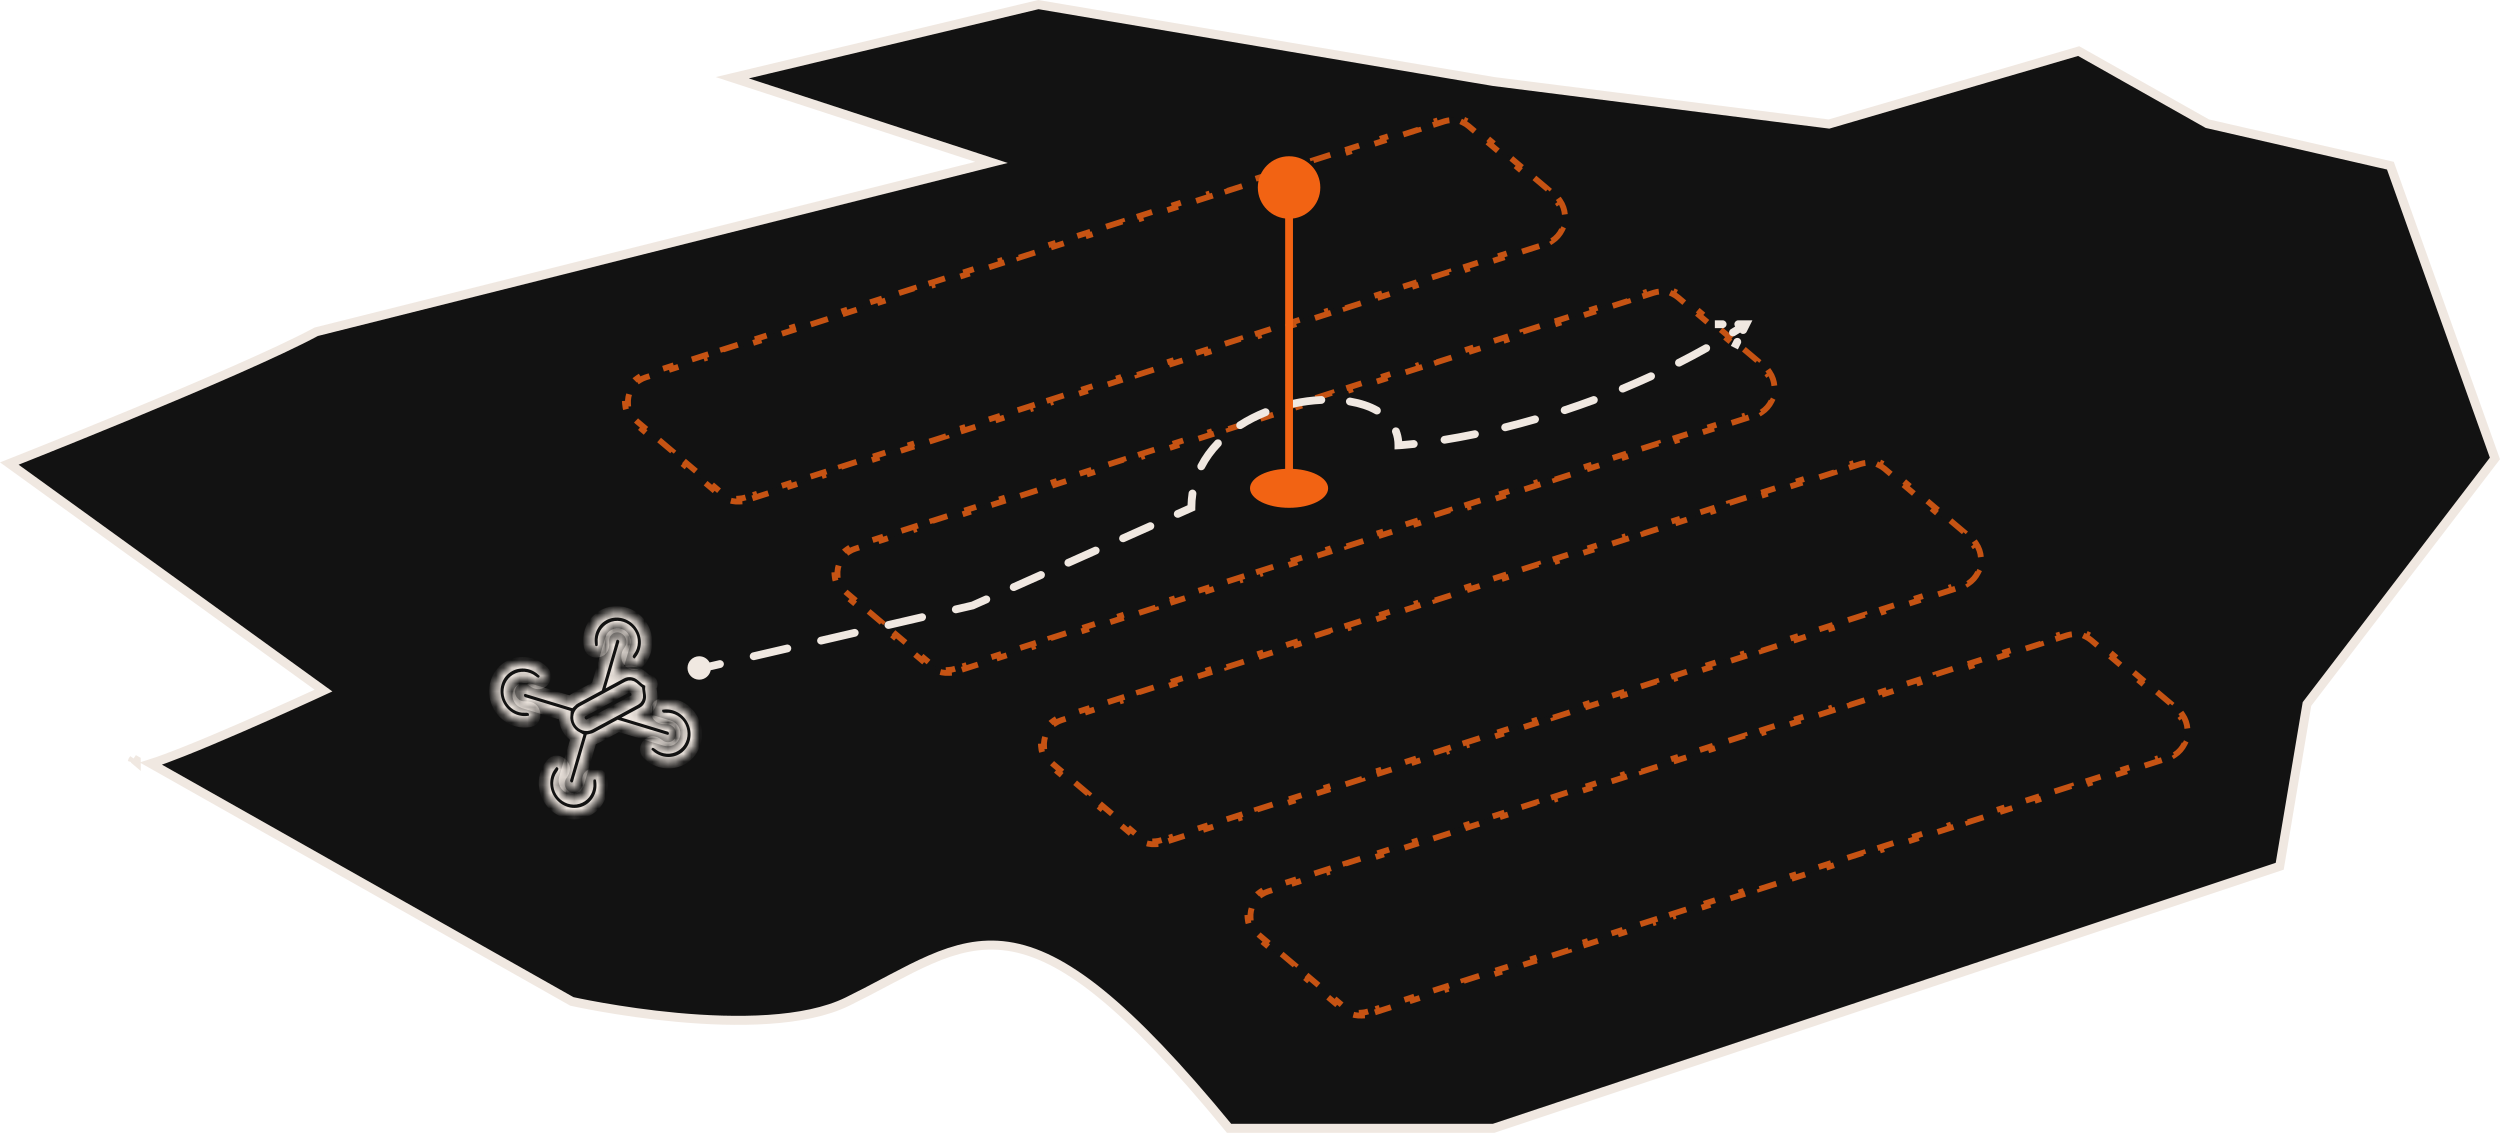 <svg width="320" height="145" viewBox="0 0 320 145" fill="none" xmlns="http://www.w3.org/2000/svg">
<path d="M17.114 97.16L16.941 97.466C16.948 97.391 17.004 97.29 17.114 97.16ZM17.114 97.16L17.506 97.381C17.517 97.427 17.519 97.468 17.517 97.502L17.114 97.16ZM125.012 20.166L126.914 20.787L124.973 21.274L40.479 42.464C35.558 45.114 25.51 49.42 16.705 53.059C12.277 54.889 8.154 56.554 5.138 57.762C3.63 58.366 2.398 58.855 1.544 59.194C1.418 59.244 1.301 59.29 1.192 59.333L40.606 87.815L41.407 88.393L40.51 88.806L40.269 88.282C40.51 88.806 40.51 88.806 40.51 88.806L40.509 88.807L40.507 88.808L40.497 88.812L40.457 88.831L40.304 88.901L40.119 88.986C40.007 89.037 39.873 89.099 39.718 89.169C39.212 89.401 38.483 89.732 37.596 90.133C35.822 90.934 33.412 92.012 30.869 93.117C28.326 94.223 25.646 95.357 23.334 96.272C21.802 96.878 20.409 97.397 19.32 97.743L73.196 128.18C73.241 128.19 73.304 128.204 73.385 128.221C73.565 128.26 73.831 128.316 74.174 128.386C74.861 128.525 75.855 128.719 77.084 128.933C79.542 129.363 82.935 129.879 86.678 130.223C90.422 130.567 94.504 130.737 98.343 130.481C102.19 130.224 105.748 129.541 108.471 128.206C110.147 127.385 111.707 126.56 113.197 125.771C113.488 125.617 113.776 125.464 114.062 125.313C115.808 124.392 117.467 123.535 119.09 122.832C122.342 121.422 125.492 120.611 129.006 121.126C132.512 121.639 136.303 123.462 140.871 127.167C145.398 130.839 150.721 136.387 157.32 144.423L191.182 144.423L291.804 110.878L295.27 90.252L295.294 90.111L295.381 89.997L319.351 58.681L305.972 21.206L282.623 15.851L282.541 15.833L282.468 15.792L266.069 6.54L234.223 15.843L234.107 15.877L233.988 15.861L191.203 10.436L191.191 10.435L191.179 10.433L132.906 0.588L93.733 9.95L125.012 20.166Z" fill="#121212" stroke="#F0E8E1" stroke-width="1.154"/>
<path opacity="0.8" d="M175.117 129.469C174.851 129.554 174.579 129.604 174.307 129.62L174.329 129.994C173.713 130.029 173.097 129.907 172.541 129.639L172.704 129.301C172.459 129.183 172.226 129.033 172.013 128.853L171.114 128.093L170.872 128.379L169.074 126.859L169.316 126.572L167.518 125.052L167.275 125.339L165.477 123.819L165.719 123.532L163.921 122.012L163.679 122.298L161.881 120.778L162.123 120.492L161.224 119.732C160.991 119.535 160.795 119.317 160.635 119.087L160.327 119.301C159.942 118.747 159.735 118.118 159.693 117.484L160.067 117.459C160.028 116.875 160.144 116.285 160.402 115.76L160.066 115.594C160.346 115.024 160.776 114.521 161.343 114.155L161.546 114.471C161.782 114.318 162.046 114.192 162.336 114.099L163.447 113.743L163.333 113.386L165.555 112.673L165.67 113.03L167.892 112.318L167.778 111.961L170 111.248L170.115 111.606L172.337 110.893L172.223 110.536L174.445 109.824L174.56 110.181L176.782 109.468L176.667 109.111L178.89 108.399L179.004 108.756L181.227 108.043L181.112 107.686L183.335 106.974L183.449 107.331L185.672 106.618L185.557 106.261L187.78 105.549L187.894 105.906L190.116 105.194L190.002 104.836L192.224 104.124L192.339 104.481L194.561 103.769L194.447 103.412L196.669 102.699L196.784 103.056L199.006 102.344L198.892 101.987L201.114 101.274L201.229 101.631L203.451 100.919L203.336 100.562L205.559 99.849L205.673 100.207L207.896 99.494L207.781 99.137L210.004 98.424L210.118 98.782L212.341 98.069L212.226 97.712L214.449 97L214.563 97.357L216.785 96.644L216.671 96.287L218.893 95.575L219.008 95.932L221.23 95.219L221.116 94.862L223.338 94.15L223.453 94.507L225.675 93.795L225.561 93.438L227.783 92.725L227.898 93.082L230.12 92.37L230.005 92.013L232.228 91.3L232.342 91.657L234.565 90.945L234.45 90.588L236.673 89.875L236.787 90.232L239.01 89.52L238.895 89.163L241.118 88.45L241.232 88.808L243.454 88.095L243.34 87.738L245.562 87.025L245.677 87.383L247.899 86.67L247.785 86.313L250.007 85.601L250.122 85.958L252.344 85.245L252.23 84.888L254.452 84.176L254.567 84.533L256.789 83.82L256.674 83.463L258.897 82.751L259.011 83.108L261.234 82.396L261.119 82.038L263.342 81.326L263.456 81.683L264.567 81.327C264.833 81.242 265.105 81.192 265.377 81.176L265.356 80.802C265.972 80.767 266.587 80.889 267.143 81.157L266.98 81.495C267.226 81.613 267.458 81.763 267.672 81.943L268.571 82.704L268.813 82.417L270.611 83.937L270.369 84.224L272.167 85.744L272.409 85.457L274.207 86.978L273.965 87.264L275.764 88.784L276.006 88.498L277.804 90.018L277.562 90.304L278.461 91.064C278.694 91.261 278.89 91.479 279.05 91.71L279.358 91.496C279.743 92.049 279.949 92.678 279.992 93.312L279.618 93.337C279.657 93.922 279.54 94.511 279.283 95.037L279.619 95.202C279.339 95.772 278.909 96.275 278.342 96.641L278.139 96.326C277.903 96.478 277.639 96.604 277.349 96.697L276.237 97.053L276.352 97.41L274.129 98.123L274.015 97.766L271.792 98.478L271.907 98.835L269.685 99.548L269.57 99.191L267.348 99.903L267.462 100.26L265.24 100.973L265.125 100.616L262.903 101.328L263.017 101.685L260.795 102.398L260.68 102.04L258.458 102.753L258.572 103.11L256.35 103.822L256.236 103.465L254.013 104.178L254.128 104.535L251.905 105.247L251.791 104.89L249.568 105.603L249.683 105.96L247.46 106.672L247.346 106.315L245.123 107.027L245.238 107.385L243.016 108.097L242.901 107.74L240.679 108.452L240.793 108.809L238.571 109.522L238.456 109.165L236.234 109.877L236.348 110.234L234.126 110.947L234.011 110.59L231.789 111.302L231.903 111.659L229.681 112.372L229.567 112.015L227.344 112.727L227.459 113.084L225.236 113.796L225.122 113.439L222.899 114.152L223.014 114.509L220.791 115.221L220.677 114.864L218.454 115.577L218.569 115.934L216.346 116.646L216.232 116.289L214.01 117.002L214.124 117.359L211.902 118.071L211.787 117.714L209.565 118.426L209.679 118.784L207.457 119.496L207.342 119.139L205.12 119.851L205.234 120.208L203.012 120.921L202.897 120.564L200.675 121.276L200.79 121.633L198.567 122.346L198.453 121.989L196.23 122.701L196.345 123.058L194.122 123.771L194.008 123.413L191.785 124.126L191.9 124.483L189.677 125.195L189.563 124.838L187.341 125.551L187.455 125.908L185.233 126.62L185.118 126.263L182.896 126.976L183.01 127.333L180.788 128.045L180.673 127.688L178.451 128.401L178.565 128.758L176.343 129.47L176.228 129.113L175.117 129.469ZM148.684 107.537C148.418 107.622 148.146 107.672 147.874 107.688L147.895 108.062C147.279 108.097 146.664 107.975 146.108 107.707L146.271 107.369C146.025 107.251 145.793 107.101 145.579 106.921L144.68 106.161L144.438 106.447L142.64 104.927L142.882 104.64L141.084 103.12L140.842 103.407L139.044 101.886L139.286 101.6L137.488 100.08L137.245 100.366L135.447 98.846L135.689 98.56L134.79 97.8C134.557 97.603 134.361 97.385 134.201 97.154L133.893 97.369C133.508 96.815 133.302 96.186 133.259 95.552L133.633 95.527C133.594 94.943 133.711 94.353 133.969 93.828L133.632 93.662C133.912 93.092 134.342 92.589 134.909 92.223L135.112 92.539C135.348 92.386 135.612 92.26 135.903 92.167L137.014 91.811L136.899 91.454L139.122 90.741L139.236 91.098L141.459 90.386L141.344 90.029L143.567 89.316L143.681 89.674L145.903 88.961L145.789 88.604L148.011 87.891L148.126 88.249L150.348 87.536L150.234 87.179L152.456 86.467L152.571 86.824L154.793 86.111L154.679 85.754L156.901 85.042L157.015 85.399L159.238 84.686L159.123 84.329L161.346 83.617L161.46 83.974L163.683 83.262L163.568 82.904L165.791 82.192L165.905 82.549L168.128 81.837L168.013 81.48L170.236 80.767L170.35 81.124L172.572 80.412L172.458 80.055L174.68 79.342L174.795 79.699L177.017 78.987L176.903 78.63L179.125 77.917L179.24 78.275L181.462 77.562L181.348 77.205L183.57 76.493L183.685 76.85L185.907 76.137L185.792 75.78L188.015 75.068L188.129 75.425L190.352 74.712L190.237 74.355L192.46 73.643L192.574 74L194.797 73.287L194.682 72.93L196.905 72.218L197.019 72.575L199.241 71.862L199.127 71.505L201.349 70.793L201.464 71.15L203.686 70.438L203.572 70.081L205.794 69.368L205.909 69.725L208.131 69.013L208.017 68.656L210.239 67.943L210.354 68.3L212.576 67.588L212.461 67.231L214.684 66.518L214.798 66.876L217.021 66.163L216.906 65.806L219.129 65.094L219.243 65.451L221.466 64.738L221.351 64.381L223.574 63.669L223.688 64.026L225.91 63.313L225.796 62.956L228.018 62.244L228.133 62.601L230.355 61.888L230.241 61.531L232.463 60.819L232.578 61.176L234.8 60.464L234.686 60.106L236.908 59.394L237.023 59.751L238.134 59.395C238.4 59.31 238.672 59.26 238.944 59.244L238.922 58.87C239.538 58.835 240.154 58.957 240.71 59.225L240.547 59.563C240.792 59.681 241.025 59.831 241.238 60.011L242.137 60.772L242.379 60.485L244.177 62.005L243.935 62.292L245.733 63.812L245.976 63.526L247.774 65.046L247.532 65.332L249.33 66.852L249.572 66.566L251.37 68.086L251.128 68.372L252.027 69.132C252.26 69.329 252.456 69.547 252.616 69.778L252.924 69.564C253.309 70.117 253.516 70.746 253.558 71.38L253.184 71.405C253.223 71.99 253.107 72.579 252.849 73.105L253.185 73.27C252.905 73.84 252.475 74.344 251.908 74.709L251.705 74.394C251.469 74.546 251.205 74.672 250.915 74.765L249.804 75.121L249.918 75.478L247.696 76.191L247.581 75.834L245.359 76.546L245.473 76.903L243.251 77.616L243.136 77.259L240.914 77.971L241.028 78.328L238.806 79.041L238.692 78.683L236.469 79.396L236.584 79.753L234.361 80.466L234.247 80.108L232.024 80.821L232.139 81.178L229.916 81.89L229.802 81.533L227.579 82.246L227.694 82.603L225.471 83.315L225.357 82.958L223.135 83.671L223.249 84.028L221.027 84.74L220.912 84.383L218.69 85.095L218.804 85.453L216.582 86.165L216.467 85.808L214.245 86.52L214.359 86.877L212.137 87.59L212.022 87.233L209.8 87.945L209.915 88.302L207.692 89.015L207.578 88.658L205.355 89.37L205.47 89.727L203.247 90.44L203.133 90.082L200.91 90.795L201.025 91.152L198.802 91.865L198.688 91.507L196.466 92.22L196.58 92.577L194.358 93.289L194.243 92.932L192.021 93.645L192.135 94.002L189.913 94.714L189.798 94.357L187.576 95.07L187.69 95.427L185.468 96.139L185.353 95.782L183.131 96.494L183.246 96.852L181.023 97.564L180.909 97.207L178.686 97.919L178.801 98.276L176.578 98.989L176.464 98.632L174.241 99.344L174.356 99.701L172.133 100.414L172.019 100.057L169.797 100.769L169.911 101.126L167.689 101.839L167.574 101.481L165.352 102.194L165.466 102.551L163.244 103.263L163.129 102.906L160.907 103.619L161.021 103.976L158.799 104.688L158.684 104.331L156.462 105.044L156.577 105.401L154.354 106.113L154.24 105.756L152.017 106.469L152.132 106.826L149.909 107.538L149.795 107.181L148.684 107.537ZM122.25 85.605C121.984 85.69 121.712 85.74 121.44 85.756L121.461 86.13C120.845 86.165 120.23 86.043 119.674 85.775L119.837 85.437C119.592 85.319 119.359 85.169 119.146 84.989L118.247 84.229L118.004 84.515L116.206 82.995L116.448 82.708L114.65 81.188L114.408 81.475L112.61 79.954L112.852 79.668L111.054 78.148L110.812 78.434L109.014 76.914L109.256 76.628L108.357 75.868C108.123 75.671 107.928 75.453 107.767 75.222L107.459 75.436C107.075 74.883 106.868 74.254 106.826 73.62L107.2 73.595C107.161 73.01 107.277 72.421 107.535 71.896L107.198 71.73C107.478 71.16 107.909 70.657 108.475 70.291L108.678 70.607C108.915 70.454 109.178 70.328 109.469 70.235L110.58 69.879L110.466 69.522L112.688 68.809L112.802 69.166L115.025 68.454L114.91 68.097L117.133 67.384L117.247 67.742L119.47 67.029L119.355 66.672L121.578 65.96L121.692 66.317L123.915 65.604L123.8 65.247L126.022 64.535L126.137 64.892L128.359 64.179L128.245 63.822L130.467 63.11L130.582 63.467L132.804 62.754L132.69 62.397L134.912 61.685L135.027 62.042L137.249 61.33L137.135 60.972L139.357 60.26L139.471 60.617L141.694 59.905L141.579 59.548L143.802 58.835L143.916 59.192L146.139 58.48L146.024 58.123L148.247 57.41L148.361 57.767L150.584 57.055L150.469 56.698L152.692 55.985L152.806 56.343L155.028 55.63L154.914 55.273L157.136 54.56L157.251 54.918L159.473 54.205L159.359 53.848L161.581 53.136L161.696 53.493L163.918 52.78L163.804 52.423L166.026 51.711L166.141 52.068L168.363 51.355L168.248 50.998L170.471 50.286L170.585 50.643L172.808 49.931L172.693 49.573L174.916 48.861L175.03 49.218L177.253 48.506L177.138 48.148L179.361 47.436L179.475 47.793L181.697 47.081L181.583 46.724L183.805 46.011L183.92 46.368L186.142 45.656L186.028 45.299L188.25 44.586L188.365 44.943L190.587 44.231L190.473 43.874L192.695 43.161L192.81 43.519L195.032 42.806L194.917 42.449L197.14 41.737L197.254 42.094L199.477 41.381L199.362 41.024L201.585 40.312L201.699 40.669L203.922 39.956L203.807 39.599L206.03 38.887L206.144 39.244L208.366 38.532L208.252 38.174L210.474 37.462L210.589 37.819L211.7 37.463C211.966 37.378 212.238 37.328 212.51 37.312L212.489 36.938C213.105 36.903 213.72 37.025 214.276 37.293L214.113 37.631C214.358 37.749 214.591 37.899 214.804 38.079L215.703 38.839L215.946 38.553L217.744 40.073L217.502 40.36L219.3 41.88L219.542 41.593L221.34 43.114L221.098 43.4L222.896 44.92L223.138 44.634L224.936 46.154L224.694 46.44L225.593 47.2C225.827 47.398 226.022 47.615 226.183 47.846L226.491 47.632C226.875 48.185 227.082 48.814 227.124 49.448L226.75 49.473C226.789 50.058 226.673 50.647 226.415 51.172L226.752 51.338C226.472 51.908 226.041 52.411 225.475 52.777L225.272 52.462C225.035 52.614 224.772 52.74 224.481 52.833L223.37 53.189L223.484 53.546L221.262 54.259L221.148 53.902L218.925 54.614L219.04 54.971L216.817 55.684L216.703 55.327L214.48 56.039L214.595 56.396L212.372 57.109L212.258 56.752L210.035 57.464L210.15 57.821L207.927 58.533L207.813 58.176L205.591 58.889L205.705 59.246L203.483 59.958L203.368 59.601L201.146 60.314L201.26 60.671L199.038 61.383L198.923 61.026L196.701 61.739L196.815 62.096L194.593 62.808L194.478 62.451L192.256 63.163L192.371 63.52L190.148 64.233L190.034 63.876L187.811 64.588L187.926 64.945L185.703 65.658L185.589 65.301L183.366 66.013L183.481 66.37L181.258 67.083L181.144 66.726L178.922 67.438L179.036 67.795L176.814 68.507L176.699 68.15L174.477 68.863L174.591 69.22L172.369 69.932L172.254 69.575L170.032 70.288L170.146 70.645L167.924 71.357L167.809 71L165.587 71.713L165.702 72.07L163.479 72.782L163.365 72.425L161.142 73.138L161.257 73.495L159.034 74.207L158.92 73.85L156.697 74.562L156.812 74.919L154.589 75.632L154.475 75.275L152.253 75.987L152.367 76.344L150.145 77.057L150.03 76.7L147.808 77.412L147.922 77.769L145.7 78.482L145.585 78.124L143.363 78.837L143.477 79.194L141.255 79.906L141.14 79.549L138.918 80.262L139.033 80.619L136.81 81.331L136.696 80.974L134.473 81.687L134.588 82.044L132.365 82.756L132.251 82.399L130.028 83.112L130.143 83.469L127.92 84.181L127.806 83.824L125.584 84.537L125.698 84.894L123.476 85.606L123.361 85.249L122.25 85.605ZM95.433 63.673C95.167 63.758 94.894 63.808 94.623 63.824L94.644 64.198C94.028 64.233 93.413 64.111 92.857 63.843L93.019 63.505C92.774 63.387 92.542 63.237 92.328 63.057L91.429 62.297L91.187 62.583L89.389 61.063L89.631 60.776L87.833 59.256L87.591 59.543L85.793 58.022L86.035 57.736L84.237 56.216L83.994 56.502L82.196 54.982L82.438 54.696L81.539 53.936C81.306 53.739 81.11 53.521 80.95 53.291L80.642 53.505C80.257 52.951 80.051 52.322 80.008 51.688L80.382 51.663C80.343 51.078 80.46 50.489 80.718 49.964L80.381 49.798C80.661 49.228 81.091 48.725 81.658 48.359L81.861 48.675C82.097 48.522 82.361 48.396 82.651 48.303L83.763 47.947L83.648 47.59L85.871 46.877L85.985 47.234L88.207 46.522L88.093 46.165L90.316 45.452L90.43 45.809L92.652 45.097L92.538 44.74L94.76 44.028L94.875 44.385L97.097 43.672L96.983 43.315L99.205 42.603L99.32 42.96L101.542 42.247L101.428 41.89L103.65 41.178L103.764 41.535L105.987 40.822L105.872 40.465L108.095 39.753L108.209 40.11L110.432 39.398L110.317 39.04L112.54 38.328L112.654 38.685L114.877 37.973L114.762 37.615L116.985 36.903L117.099 37.26L119.321 36.548L119.207 36.191L121.429 35.478L121.544 35.835L123.766 35.123L123.652 34.766L125.874 34.053L125.989 34.41L128.211 33.698L128.097 33.341L130.319 32.628L130.434 32.986L132.656 32.273L132.541 31.916L134.764 31.204L134.878 31.561L137.101 30.848L136.986 30.491L139.209 29.779L139.323 30.136L141.546 29.423L141.431 29.066L143.654 28.354L143.768 28.711L145.99 27.998L145.876 27.641L148.098 26.929L148.213 27.286L150.435 26.574L150.321 26.216L152.543 25.504L152.658 25.861L154.88 25.149L154.766 24.792L156.988 24.079L157.103 24.436L159.325 23.724L159.21 23.367L161.433 22.654L161.547 23.011L163.77 22.299L163.655 21.942L165.878 21.229L165.992 21.587L168.215 20.874L168.1 20.517L170.323 19.805L170.437 20.162L172.659 19.449L172.545 19.092L174.767 18.38L174.882 18.737L177.104 18.024L176.99 17.667L179.212 16.955L179.327 17.312L181.549 16.599L181.435 16.242L183.657 15.53L183.771 15.887L184.883 15.531C185.149 15.446 185.421 15.396 185.693 15.38L185.671 15.006C186.287 14.971 186.903 15.093 187.459 15.361L187.296 15.699C187.541 15.817 187.774 15.967 187.987 16.147L188.886 16.907L189.128 16.621L190.926 18.141L190.684 18.428L192.482 19.948L192.725 19.661L194.523 21.182L194.281 21.468L196.079 22.988L196.321 22.702L198.119 24.222L197.877 24.508L198.776 25.268C199.009 25.465 199.205 25.683 199.365 25.914L199.673 25.7C200.058 26.253 200.265 26.882 200.307 27.516L199.933 27.541C199.972 28.125 199.856 28.715 199.598 29.24L199.934 29.406C199.654 29.976 199.224 30.479 198.657 30.845L198.454 30.529C198.218 30.682 197.954 30.808 197.664 30.901L196.553 31.257L196.667 31.614L194.445 32.327L194.33 31.97L192.108 32.682L192.222 33.039L190 33.752L189.885 33.395L187.663 34.107L187.777 34.464L185.555 35.176L185.441 34.819L183.218 35.532L183.333 35.889L181.11 36.601L180.996 36.244L178.773 36.957L178.888 37.314L176.665 38.026L176.551 37.669L174.328 38.382L174.443 38.739L172.22 39.451L172.106 39.094L169.884 39.806L169.998 40.164L167.776 40.876L167.661 40.519L165.439 41.231L165.553 41.589L163.331 42.301L163.216 41.944L160.994 42.656L161.108 43.013L158.886 43.726L158.771 43.369L156.549 44.081L156.664 44.438L154.441 45.151L154.327 44.794L152.104 45.506L152.219 45.863L149.996 46.575L149.882 46.218L147.659 46.931L147.774 47.288L145.551 48L145.437 47.643L143.215 48.356L143.329 48.713L141.107 49.425L140.992 49.068L138.77 49.781L138.884 50.138L136.662 50.85L136.547 50.493L134.325 51.206L134.439 51.563L132.217 52.275L132.102 51.918L129.88 52.63L129.995 52.987L127.772 53.7L127.658 53.343L125.435 54.055L125.55 54.412L123.327 55.125L123.213 54.768L120.99 55.48L121.105 55.837L118.882 56.55L118.768 56.193L116.546 56.905L116.66 57.262L114.438 57.974L114.323 57.617L112.101 58.33L112.215 58.687L109.993 59.399L109.878 59.042L107.656 59.755L107.77 60.112L105.548 60.824L105.433 60.467L103.211 61.18L103.326 61.537L101.103 62.249L100.989 61.892L98.766 62.604L98.881 62.962L96.658 63.674L96.544 63.317L95.433 63.673Z" fill="#121212" stroke="#F26313" stroke-width="0.75" stroke-dasharray="2.31 2.31"/>
<mask id="path-3-inside-1_2422_2448" fill="white">
<path d="M80.346 84.447C80.647 85.003 81.34 85.23 81.76 84.791C82.003 84.536 82.209 84.244 82.37 83.923C82.698 83.268 82.826 82.521 82.737 81.776C82.649 81.03 82.347 80.321 81.871 79.736C81.394 79.152 80.764 78.719 80.061 78.493C79.358 78.266 78.612 78.256 77.919 78.463C77.226 78.671 76.616 79.087 76.167 79.659C75.717 80.23 75.448 80.932 75.394 81.675C75.368 82.04 75.393 82.407 75.469 82.764C75.599 83.381 76.294 83.601 76.826 83.313C77.181 83.121 77.288 82.659 77.242 82.243C77.228 82.124 77.226 82.005 77.234 81.886C77.261 81.514 77.396 81.163 77.621 80.877C77.845 80.591 78.15 80.384 78.497 80.28C78.844 80.176 79.216 80.181 79.568 80.294C79.919 80.408 80.234 80.624 80.472 80.916C80.711 81.208 80.862 81.563 80.906 81.936C80.951 82.308 80.886 82.682 80.722 83.009C80.67 83.114 80.607 83.213 80.537 83.304C80.288 83.626 80.146 84.076 80.346 84.447Z"/>
<path d="M84.162 91.499C83.861 90.942 84.05 90.239 84.647 90.128C84.993 90.064 85.351 90.051 85.708 90.092C86.436 90.175 87.131 90.477 87.706 90.959C88.281 91.441 88.71 92.082 88.939 92.8C89.167 93.519 89.185 94.283 88.99 94.995C88.795 95.708 88.396 96.338 87.843 96.804C87.29 97.271 86.608 97.554 85.883 97.617C85.159 97.681 84.424 97.522 83.772 97.16C83.453 96.983 83.16 96.761 82.902 96.502C82.457 96.056 82.653 95.354 83.185 95.066C83.54 94.874 83.985 95.037 84.308 95.304C84.4 95.38 84.499 95.447 84.603 95.505C84.929 95.686 85.296 95.765 85.659 95.733C86.021 95.702 86.362 95.56 86.638 95.327C86.915 95.094 87.114 94.779 87.212 94.422C87.309 94.066 87.301 93.684 87.186 93.325C87.072 92.966 86.858 92.645 86.57 92.404C86.282 92.163 85.935 92.012 85.571 91.971C85.454 91.957 85.338 91.956 85.223 91.965C84.818 91.997 84.363 91.87 84.162 91.499Z"/>
<path d="M70.703 97.672C71.123 97.233 71.815 97.46 72.117 98.016C72.317 98.387 72.175 98.838 71.926 99.159C71.856 99.25 71.793 99.349 71.741 99.454C71.576 99.781 71.512 100.155 71.557 100.527C71.601 100.9 71.752 101.255 71.99 101.547C72.229 101.839 72.543 102.055 72.895 102.169C73.247 102.282 73.619 102.287 73.966 102.183C74.313 102.08 74.618 101.872 74.842 101.586C75.067 101.3 75.201 100.949 75.228 100.577C75.237 100.458 75.235 100.339 75.221 100.22C75.175 99.804 75.282 99.342 75.637 99.15C76.169 98.862 76.864 99.082 76.994 99.699C77.07 100.056 77.095 100.423 77.069 100.788C77.014 101.531 76.746 102.233 76.296 102.804C75.847 103.376 75.237 103.792 74.544 104C73.85 104.207 73.105 104.197 72.402 103.97C71.698 103.744 71.069 103.311 70.592 102.727C70.116 102.142 69.814 101.433 69.725 100.688C69.636 99.942 69.764 99.195 70.093 98.54C70.254 98.219 70.46 97.927 70.703 97.672Z"/>
<path d="M68.301 90.964C68.602 91.521 68.413 92.225 67.816 92.335C67.469 92.399 67.112 92.412 66.755 92.371C66.027 92.288 65.332 91.986 64.757 91.504C64.182 91.022 63.753 90.381 63.524 89.663C63.296 88.944 63.278 88.18 63.473 87.468C63.668 86.755 64.067 86.126 64.62 85.659C65.173 85.192 65.855 84.909 66.58 84.846C67.304 84.782 68.039 84.941 68.69 85.303C69.01 85.48 69.303 85.702 69.561 85.961C70.006 86.407 69.81 87.109 69.278 87.397C68.923 87.589 68.478 87.426 68.154 87.159C68.063 87.083 67.964 87.016 67.86 86.958C67.534 86.777 67.166 86.698 66.804 86.73C66.442 86.761 66.101 86.903 65.825 87.136C65.548 87.37 65.349 87.684 65.251 88.041C65.153 88.397 65.162 88.779 65.277 89.138C65.391 89.497 65.605 89.818 65.893 90.059C66.18 90.3 66.528 90.451 66.892 90.492C67.009 90.506 67.125 90.508 67.24 90.498C67.645 90.466 68.1 90.593 68.301 90.964Z"/>
<path fill-rule="evenodd" clip-rule="evenodd" d="M79.959 82.398C80.104 81.903 79.825 81.367 79.336 81.2C78.848 81.034 78.334 81.3 78.19 81.794L76.413 87.877L73.664 89.365C73.435 89.489 73.232 89.642 73.055 89.818L67.488 88.128C66.994 87.978 66.491 88.262 66.363 88.762C66.235 89.262 66.531 89.789 67.025 89.939L72.269 91.531C72.222 92.081 72.331 92.657 72.618 93.187C72.904 93.716 73.327 94.123 73.813 94.384L72.276 99.646C72.132 100.14 72.411 100.677 72.9 100.843C73.388 101.01 73.901 100.744 74.046 100.249L75.677 94.663C75.921 94.612 76.161 94.526 76.39 94.402L79.139 92.915L85.202 94.755C85.696 94.905 86.199 94.621 86.327 94.121C86.455 93.621 86.159 93.094 85.665 92.944L81.449 91.664L82.232 91.241C83.069 90.788 83.533 89.849 83.404 88.869L83.306 88.126C83.292 88.018 83.317 87.91 83.376 87.822C83.576 87.526 83.351 87.111 82.995 87.116C82.889 87.118 82.784 87.079 82.701 87.008L82.133 86.52C81.383 85.876 80.343 85.751 79.507 86.203L78.724 86.627L79.959 82.398ZM74.573 91.044C74.129 91.284 73.973 91.854 74.224 92.318C74.475 92.781 75.038 92.963 75.481 92.723L81.324 89.562C81.503 89.464 81.603 89.263 81.575 89.052L81.488 88.387L80.979 87.951C80.818 87.812 80.595 87.785 80.415 87.882L74.573 91.044Z"/>
</mask>
<path d="M80.346 84.447C80.647 85.003 81.34 85.23 81.76 84.791C82.003 84.536 82.209 84.244 82.37 83.923C82.698 83.268 82.826 82.521 82.737 81.776C82.649 81.03 82.347 80.321 81.871 79.736C81.394 79.152 80.764 78.719 80.061 78.493C79.358 78.266 78.612 78.256 77.919 78.463C77.226 78.671 76.616 79.087 76.167 79.659C75.717 80.23 75.448 80.932 75.394 81.675C75.368 82.04 75.393 82.407 75.469 82.764C75.599 83.381 76.294 83.601 76.826 83.313C77.181 83.121 77.288 82.659 77.242 82.243C77.228 82.124 77.226 82.005 77.234 81.886C77.261 81.514 77.396 81.163 77.621 80.877C77.845 80.591 78.15 80.384 78.497 80.28C78.844 80.176 79.216 80.181 79.568 80.294C79.919 80.408 80.234 80.624 80.472 80.916C80.711 81.208 80.862 81.563 80.906 81.936C80.951 82.308 80.886 82.682 80.722 83.009C80.67 83.114 80.607 83.213 80.537 83.304C80.288 83.626 80.146 84.076 80.346 84.447Z" stroke="#F0E8E1" stroke-width="1.469" mask="url(#path-3-inside-1_2422_2448)"/>
<path d="M84.162 91.499C83.861 90.942 84.05 90.239 84.647 90.128C84.993 90.064 85.351 90.051 85.708 90.092C86.436 90.175 87.131 90.477 87.706 90.959C88.281 91.441 88.71 92.082 88.939 92.8C89.167 93.519 89.185 94.283 88.99 94.995C88.795 95.708 88.396 96.338 87.843 96.804C87.29 97.271 86.608 97.554 85.883 97.617C85.159 97.681 84.424 97.522 83.772 97.16C83.453 96.983 83.16 96.761 82.902 96.502C82.457 96.056 82.653 95.354 83.185 95.066C83.54 94.874 83.985 95.037 84.308 95.304C84.4 95.38 84.499 95.447 84.603 95.505C84.929 95.686 85.296 95.765 85.659 95.733C86.021 95.702 86.362 95.56 86.638 95.327C86.915 95.094 87.114 94.779 87.212 94.422C87.309 94.066 87.301 93.684 87.186 93.325C87.072 92.966 86.858 92.645 86.57 92.404C86.282 92.163 85.935 92.012 85.571 91.971C85.454 91.957 85.338 91.956 85.223 91.965C84.818 91.997 84.363 91.87 84.162 91.499Z" stroke="#F0E8E1" stroke-width="1.469" mask="url(#path-3-inside-1_2422_2448)"/>
<path d="M70.703 97.672C71.123 97.233 71.815 97.46 72.117 98.016C72.317 98.387 72.175 98.838 71.926 99.159C71.856 99.25 71.793 99.349 71.741 99.454C71.576 99.781 71.512 100.155 71.557 100.527C71.601 100.9 71.752 101.255 71.99 101.547C72.229 101.839 72.543 102.055 72.895 102.169C73.247 102.282 73.619 102.287 73.966 102.183C74.313 102.08 74.618 101.872 74.842 101.586C75.067 101.3 75.201 100.949 75.228 100.577C75.237 100.458 75.235 100.339 75.221 100.22C75.175 99.804 75.282 99.342 75.637 99.15C76.169 98.862 76.864 99.082 76.994 99.699C77.07 100.056 77.095 100.423 77.069 100.788C77.014 101.531 76.746 102.233 76.296 102.804C75.847 103.376 75.237 103.792 74.544 104C73.85 104.207 73.105 104.197 72.402 103.97C71.698 103.744 71.069 103.311 70.592 102.727C70.116 102.142 69.814 101.433 69.725 100.688C69.636 99.942 69.764 99.195 70.093 98.54C70.254 98.219 70.46 97.927 70.703 97.672Z" stroke="#F0E8E1" stroke-width="1.469" mask="url(#path-3-inside-1_2422_2448)"/>
<path d="M68.301 90.964C68.602 91.521 68.413 92.225 67.816 92.335C67.469 92.399 67.112 92.412 66.755 92.371C66.027 92.288 65.332 91.986 64.757 91.504C64.182 91.022 63.753 90.381 63.524 89.663C63.296 88.944 63.278 88.18 63.473 87.468C63.668 86.755 64.067 86.126 64.62 85.659C65.173 85.192 65.855 84.909 66.58 84.846C67.304 84.782 68.039 84.941 68.69 85.303C69.01 85.48 69.303 85.702 69.561 85.961C70.006 86.407 69.81 87.109 69.278 87.397C68.923 87.589 68.478 87.426 68.154 87.159C68.063 87.083 67.964 87.016 67.86 86.958C67.534 86.777 67.166 86.698 66.804 86.73C66.442 86.761 66.101 86.903 65.825 87.136C65.548 87.37 65.349 87.684 65.251 88.041C65.153 88.397 65.162 88.779 65.277 89.138C65.391 89.497 65.605 89.818 65.893 90.059C66.18 90.3 66.528 90.451 66.892 90.492C67.009 90.506 67.125 90.508 67.24 90.498C67.645 90.466 68.1 90.593 68.301 90.964Z" stroke="#F0E8E1" stroke-width="1.469" mask="url(#path-3-inside-1_2422_2448)"/>
<path fill-rule="evenodd" clip-rule="evenodd" d="M79.959 82.398C80.104 81.903 79.825 81.367 79.336 81.2C78.848 81.034 78.334 81.3 78.19 81.794L76.413 87.877L73.664 89.365C73.435 89.489 73.232 89.642 73.055 89.818L67.488 88.128C66.994 87.978 66.491 88.262 66.363 88.762C66.235 89.262 66.531 89.789 67.025 89.939L72.269 91.531C72.222 92.081 72.331 92.657 72.618 93.187C72.904 93.716 73.327 94.123 73.813 94.384L72.276 99.646C72.132 100.14 72.411 100.677 72.9 100.843C73.388 101.01 73.901 100.744 74.046 100.249L75.677 94.663C75.921 94.612 76.161 94.526 76.39 94.402L79.139 92.915L85.202 94.755C85.696 94.905 86.199 94.621 86.327 94.121C86.455 93.621 86.159 93.094 85.665 92.944L81.449 91.664L82.232 91.241C83.069 90.788 83.533 89.849 83.404 88.869L83.306 88.126C83.292 88.018 83.317 87.91 83.376 87.822C83.576 87.526 83.351 87.111 82.995 87.116C82.889 87.118 82.784 87.079 82.701 87.008L82.133 86.52C81.383 85.876 80.343 85.751 79.507 86.203L78.724 86.627L79.959 82.398ZM74.573 91.044C74.129 91.284 73.973 91.854 74.224 92.318C74.475 92.781 75.038 92.963 75.481 92.723L81.324 89.562C81.503 89.464 81.603 89.263 81.575 89.052L81.488 88.387L80.979 87.951C80.818 87.812 80.595 87.785 80.415 87.882L74.573 91.044Z" stroke="#F0E8E1" stroke-width="1.469" mask="url(#path-3-inside-1_2422_2448)"/>
<path d="M219.5 42H220.5C220.776 42 221 41.776 221 41.5C221 41.224 220.776 41 220.5 41H219.5V42Z" fill="#F0E8E1"/>
<path d="M222.5 41C222.224 41 222 41.224 222 41.5C222 41.611 222.036 41.713 222.097 41.796C221.917 41.908 221.737 42.02 221.557 42.13C221.322 42.275 221.248 42.583 221.393 42.818C221.538 43.053 221.845 43.127 222.081 42.982C222.301 42.847 222.522 42.71 222.743 42.572C222.785 42.623 222.839 42.666 222.901 42.697C223.148 42.821 223.449 42.721 223.572 42.474L224.309 41H222.5Z" fill="#F0E8E1"/>
<path d="M222.822 43.974C222.946 43.727 222.846 43.426 222.599 43.303C222.352 43.179 222.051 43.279 221.928 43.526L221.553 44.276L222.447 44.724L222.822 43.974Z" fill="#F0E8E1"/>
<path d="M218.643 44.999C218.884 44.864 218.97 44.56 218.835 44.319C218.7 44.078 218.395 43.992 218.154 44.127C216.989 44.779 215.83 45.397 214.678 45.983C214.432 46.108 214.334 46.409 214.46 46.656C214.585 46.902 214.886 47 215.132 46.874C216.295 46.283 217.466 45.658 218.643 44.999Z" fill="#F0E8E1"/>
<path d="M211.547 48.611C211.798 48.496 211.908 48.199 211.792 47.948C211.677 47.697 211.38 47.587 211.129 47.703C209.909 48.265 208.702 48.792 207.513 49.285C207.258 49.391 207.137 49.684 207.243 49.939C207.349 50.194 207.641 50.315 207.896 50.209C209.097 49.711 210.315 49.179 211.547 48.611Z" fill="#F0E8E1"/>
<path d="M169.154 51.693C169.43 51.68 169.643 51.446 169.63 51.17C169.618 50.895 169.384 50.681 169.108 50.694C167.893 50.75 166.64 50.916 165.392 51.19C165.122 51.249 164.951 51.516 165.01 51.786C165.07 52.056 165.336 52.226 165.606 52.167C166.801 51.905 167.997 51.747 169.154 51.693Z" fill="#F0E8E1"/>
<path d="M204.188 51.665C204.447 51.569 204.579 51.282 204.483 51.023C204.387 50.764 204.099 50.632 203.84 50.728C202.57 51.199 201.327 51.633 200.117 52.031C199.854 52.117 199.712 52.4 199.798 52.662C199.884 52.924 200.167 53.067 200.429 52.981C201.651 52.579 202.906 52.141 204.188 51.665Z" fill="#F0E8E1"/>
<path d="M172.867 50.898C172.595 50.852 172.337 51.036 172.291 51.308C172.246 51.581 172.429 51.839 172.702 51.884C173.969 52.097 175.09 52.469 176 52.988C176.239 53.125 176.545 53.042 176.682 52.802C176.819 52.562 176.736 52.257 176.496 52.12C175.461 51.529 174.221 51.126 172.867 50.898Z" fill="#F0E8E1"/>
<path d="M162.183 53.219C162.439 53.116 162.563 52.825 162.46 52.569C162.357 52.313 162.066 52.188 161.81 52.291C160.644 52.76 159.517 53.331 158.467 54.004C158.235 54.153 158.167 54.462 158.316 54.695C158.465 54.927 158.775 54.995 159.007 54.846C159.999 54.209 161.07 53.667 162.183 53.219Z" fill="#F0E8E1"/>
<path d="M196.625 54.154C196.891 54.077 197.044 53.8 196.967 53.535C196.891 53.27 196.614 53.116 196.349 53.193C195.024 53.574 193.752 53.912 192.54 54.212C192.272 54.278 192.108 54.549 192.175 54.817C192.241 55.085 192.512 55.249 192.78 55.183C194.003 54.88 195.288 54.539 196.625 54.154Z" fill="#F0E8E1"/>
<path d="M179.14 55.022C179.04 54.764 178.75 54.637 178.493 54.738C178.235 54.838 178.108 55.128 178.209 55.385C178.397 55.868 178.5 56.404 178.5 57V57.526L179.025 57.499L179.028 57.499L179.035 57.499L179.061 57.498C179.074 57.497 179.09 57.496 179.111 57.495C179.125 57.494 179.142 57.493 179.16 57.492C179.247 57.486 179.376 57.477 179.544 57.464C179.881 57.438 180.377 57.395 181.016 57.325C181.29 57.296 181.489 57.049 181.459 56.775C181.43 56.5 181.183 56.301 180.908 56.331C180.286 56.399 179.803 56.441 179.476 56.466C179.43 55.955 179.316 55.472 179.14 55.022Z" fill="#F0E8E1"/>
<path d="M188.892 56.064C189.163 56.008 189.337 55.744 189.281 55.473C189.225 55.203 188.961 55.029 188.691 55.084C187.266 55.377 185.968 55.611 184.818 55.798C184.545 55.842 184.36 56.099 184.404 56.371C184.448 56.644 184.705 56.829 184.977 56.785C186.141 56.596 187.453 56.36 188.892 56.064Z" fill="#F0E8E1"/>
<path d="M156.258 57.08C156.449 56.881 156.443 56.565 156.244 56.373C156.045 56.182 155.729 56.188 155.537 56.386C154.656 57.302 153.899 58.329 153.315 59.468C153.189 59.714 153.286 60.015 153.532 60.141C153.777 60.267 154.079 60.17 154.205 59.925C154.74 58.881 155.437 57.932 156.258 57.08Z" fill="#F0E8E1"/>
<path d="M153.132 63.243C153.173 62.97 152.986 62.715 152.713 62.673C152.44 62.631 152.185 62.819 152.143 63.092C152.065 63.604 152.018 64.132 152.004 64.674L150.546 65.325C150.294 65.437 150.181 65.733 150.293 65.985C150.406 66.237 150.702 66.35 150.954 66.238L153 65.324V65C153 64.393 153.045 63.807 153.132 63.243Z" fill="#F0E8E1"/>
<path d="M147.454 67.8C147.706 67.688 147.819 67.392 147.707 67.14C147.594 66.888 147.298 66.775 147.046 66.887L143.546 68.45C143.294 68.562 143.181 68.858 143.293 69.11C143.406 69.362 143.702 69.475 143.954 69.363L147.454 67.8Z" fill="#F0E8E1"/>
<path d="M140.454 70.925C140.706 70.813 140.819 70.517 140.707 70.265C140.594 70.013 140.298 69.9 140.046 70.012L136.546 71.575C136.294 71.687 136.181 71.983 136.293 72.235C136.406 72.487 136.702 72.6 136.954 72.488L140.454 70.925Z" fill="#F0E8E1"/>
<path d="M133.454 74.05C133.706 73.938 133.819 73.642 133.707 73.39C133.594 73.138 133.298 73.025 133.046 73.137L129.546 74.7C129.294 74.812 129.181 75.108 129.293 75.36C129.406 75.612 129.702 75.725 129.954 75.613L133.454 74.05Z" fill="#F0E8E1"/>
<path d="M126.454 77.175C126.706 77.063 126.819 76.767 126.707 76.515C126.594 76.263 126.298 76.15 126.046 76.262L124.34 77.024L122.231 77.513C121.962 77.575 121.794 77.844 121.857 78.113C121.919 78.382 122.188 78.549 122.457 78.487L124.66 77.976L126.454 77.175Z" fill="#F0E8E1"/>
<path d="M118.144 79.487C118.413 79.425 118.581 79.156 118.518 78.887C118.456 78.618 118.187 78.45 117.918 78.513L113.606 79.513C113.337 79.575 113.169 79.844 113.232 80.113C113.294 80.382 113.563 80.549 113.832 80.487L118.144 79.487Z" fill="#F0E8E1"/>
<path d="M109.519 81.487C109.788 81.424 109.956 81.156 109.893 80.887C109.831 80.618 109.562 80.45 109.293 80.513L104.981 81.513C104.712 81.575 104.544 81.844 104.607 82.113C104.669 82.382 104.938 82.549 105.207 82.487L109.519 81.487Z" fill="#F0E8E1"/>
<path d="M100.894 83.487C101.163 83.424 101.331 83.156 101.268 82.887C101.206 82.618 100.937 82.45 100.668 82.513L96.356 83.512C96.087 83.575 95.919 83.843 95.982 84.112C96.044 84.381 96.313 84.549 96.582 84.487L100.894 83.487Z" fill="#F0E8E1"/>
<path d="M92.269 85.487C92.538 85.424 92.706 85.156 92.643 84.886C92.581 84.617 92.312 84.45 92.043 84.512L90.824 84.795C90.572 84.322 90.074 84 89.5 84C88.672 84 88 84.672 88 85.5C88 86.328 88.672 87 89.5 87C90.23 87 90.839 86.478 90.973 85.787L92.269 85.487Z" fill="#F0E8E1"/>
<path d="M165 61.5V25.5" stroke="#F26313"/>
<ellipse cx="165" cy="62.5" rx="5" ry="2.5" fill="#F26313"/>
<circle cx="165" cy="24" r="4" fill="#F26313"/>
</svg>
